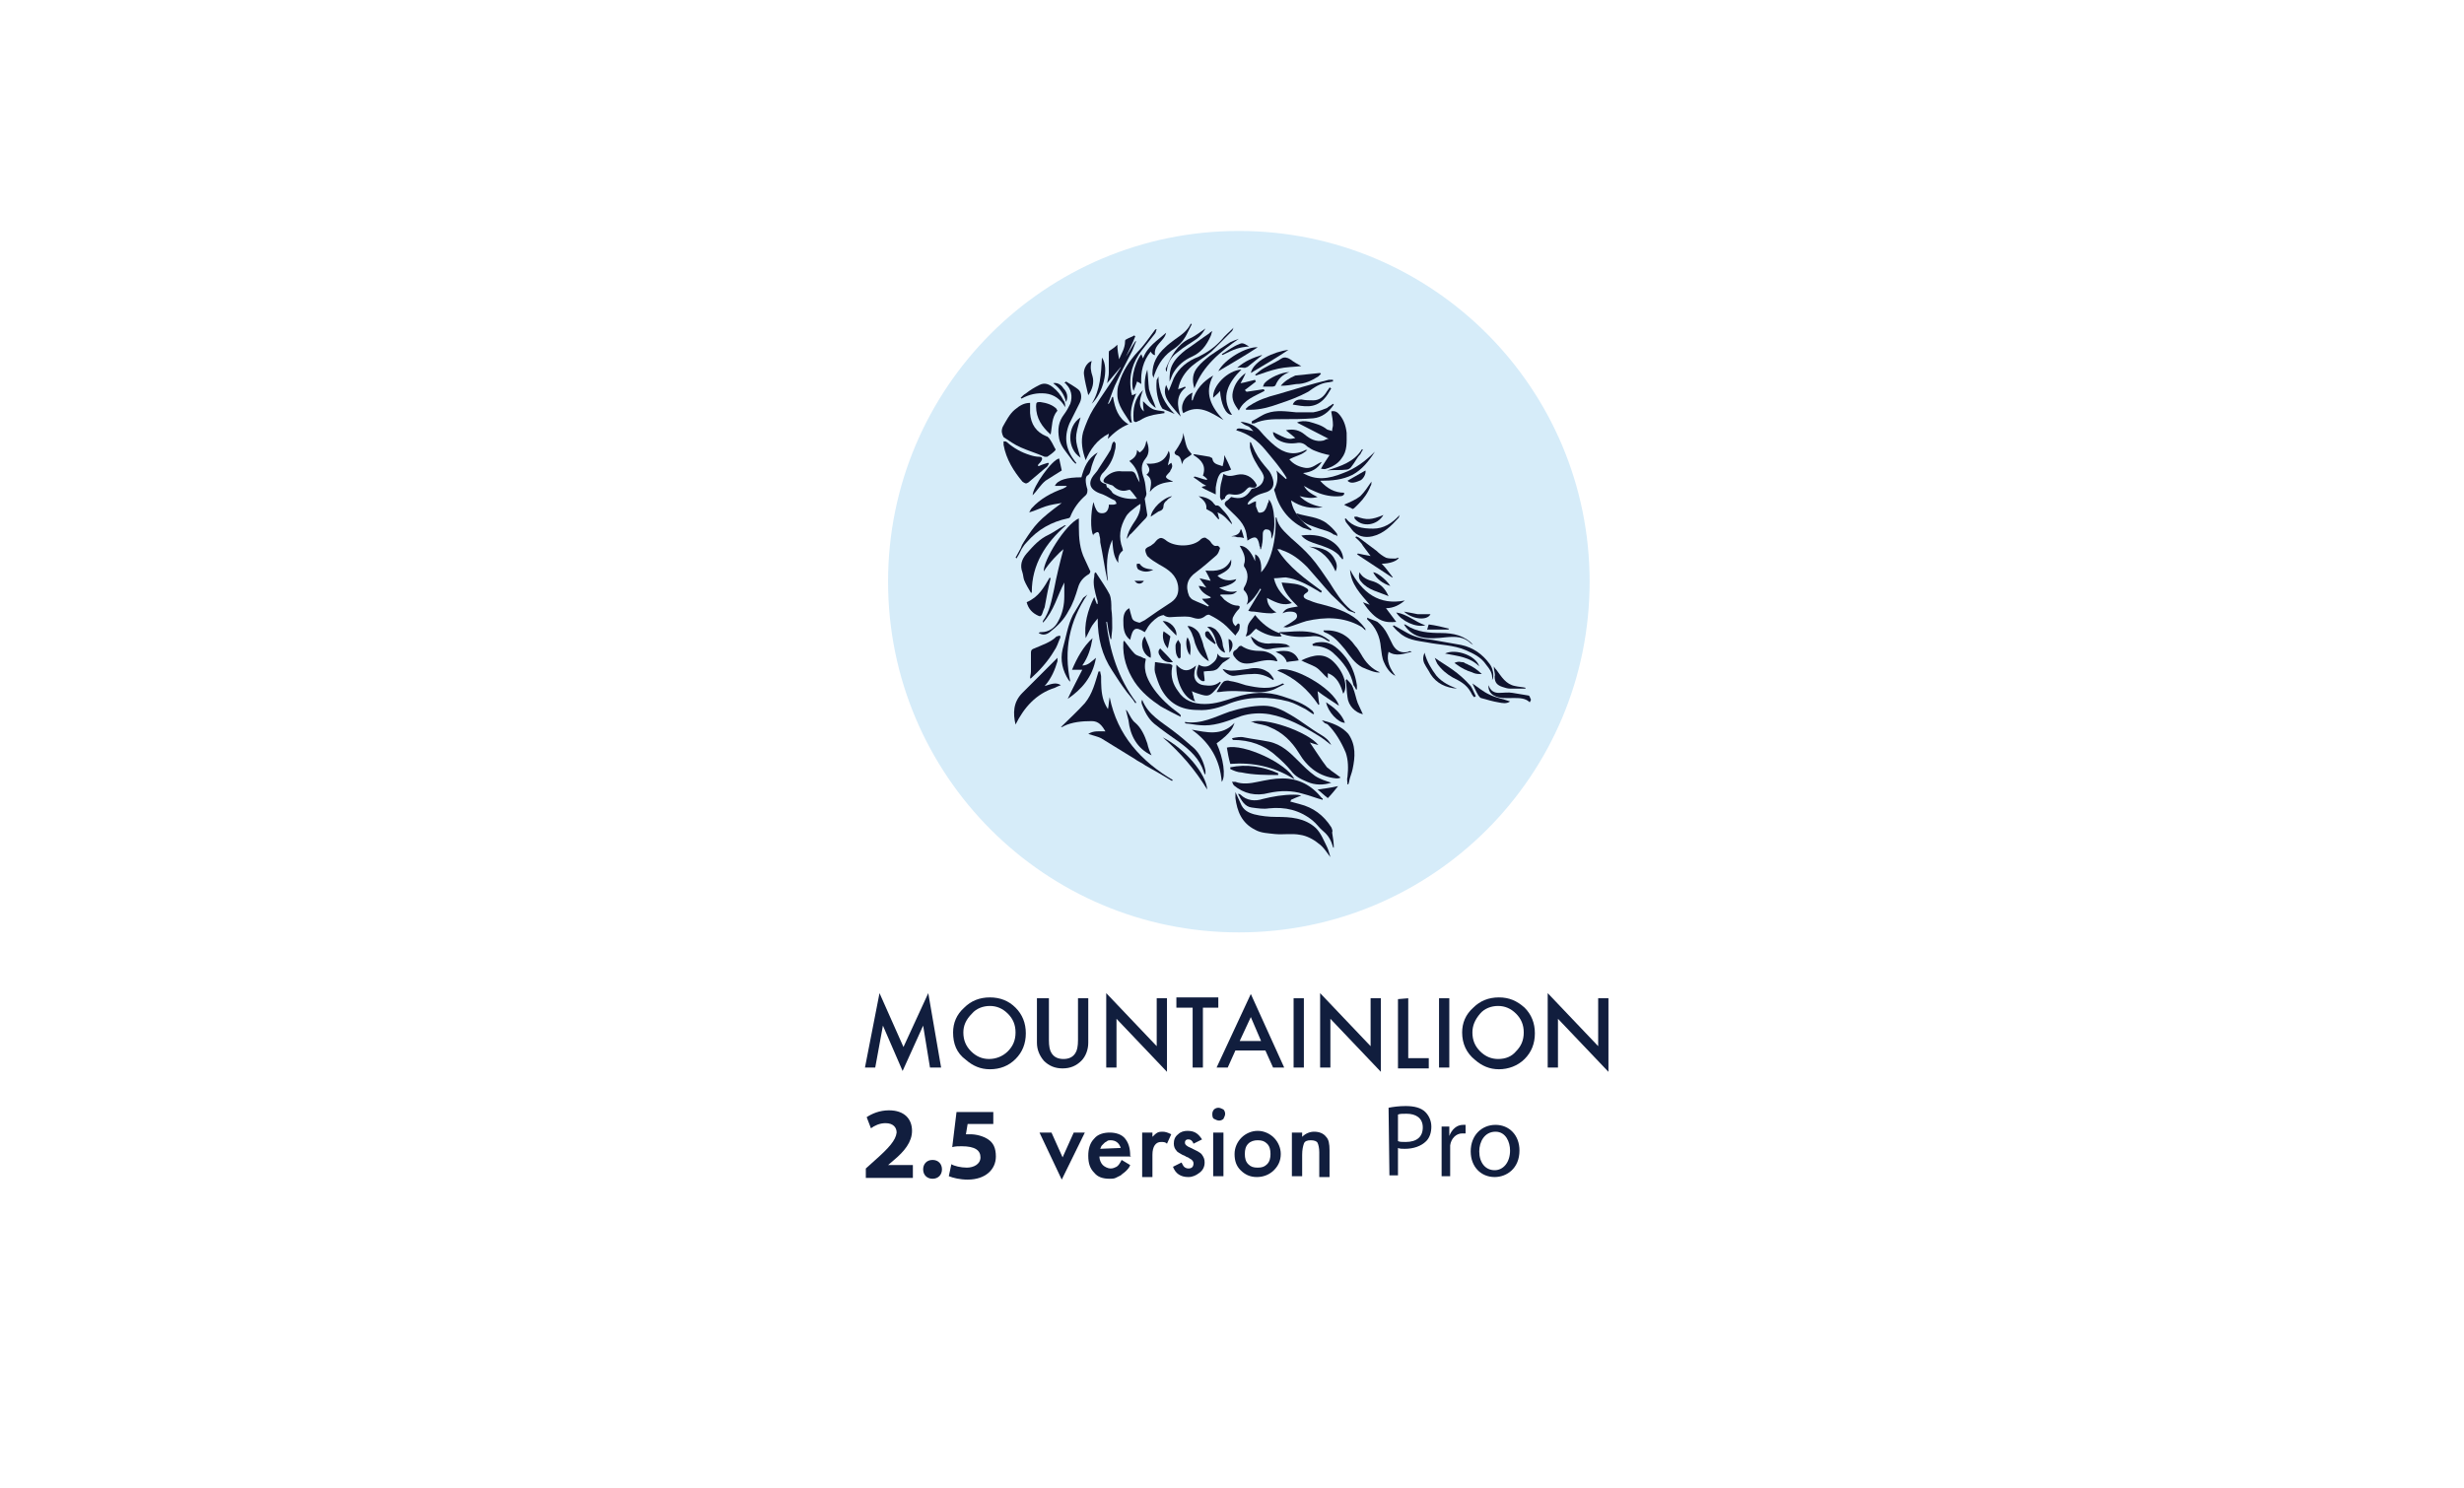 <?xml version="1.0" encoding="utf-8"?>
<!-- Generator: Adobe Illustrator 24.0.2, SVG Export Plug-In . SVG Version: 6.00 Build 0)  -->
<svg version="1.1" id="Layer_1" xmlns="http://www.w3.org/2000/svg" xmlns:xlink="http://www.w3.org/1999/xlink" x="0px" y="0px"
	 viewBox="0 0 288 174" style="enable-background:new 0 0 288 174;" xml:space="preserve">
<style type="text/css">
	.st0{fill:#FFFFFF;}
	.st1{fill:#111E3E;}
	.st2{fill:#D6ECF9;}
	.st3{fill:#0F132E;}
</style>
<g>
	<rect class="st0" width="288" height="174"/>
</g>
<path class="st1" d="M122.9,132.4l1.3,2.9l1.3-2.9h1.3l-2.7,5.5l-2.6-5.5H122.9z"/>
<path class="st1" d="M132.2,135.2h-3.7c0,0.4,0.2,0.8,0.4,1s0.6,0.4,0.9,0.4c0.3,0,0.5-0.1,0.7-0.2s0.4-0.4,0.6-0.8l1,0.6
	c-0.1,0.3-0.3,0.5-0.5,0.7s-0.4,0.3-0.6,0.5c-0.2,0.1-0.4,0.2-0.6,0.3c-0.2,0.1-0.5,0.1-0.7,0.1c-0.8,0-1.4-0.2-1.8-0.7
	c-0.5-0.5-0.7-1.1-0.7-2c0-0.8,0.2-1.5,0.7-2c0.4-0.5,1.1-0.7,1.8-0.7s1.4,0.2,1.8,0.7c0.4,0.5,0.6,1.1,0.6,2L132.2,135.2z
	 M131,134.2c-0.2-0.6-0.6-0.9-1.2-0.9c-0.1,0-0.3,0-0.4,0.1c-0.1,0.1-0.2,0.1-0.3,0.2c-0.1,0.1-0.2,0.2-0.3,0.3s-0.1,0.2-0.2,0.4
	L131,134.2L131,134.2z"/>
<path class="st1" d="M133.5,132.4h1.2v0.5c0.2-0.2,0.4-0.4,0.6-0.5s0.4-0.1,0.6-0.1c0.3,0,0.6,0.1,1,0.3l-0.5,1.1
	c-0.2-0.2-0.4-0.2-0.7-0.2c-0.6,0-1,0.5-1,1.5v2.6h-1.2L133.5,132.4L133.5,132.4z"/>
<path class="st1" d="M140.5,133.2l-1,0.5c-0.1-0.3-0.3-0.5-0.6-0.5c-0.1,0-0.2,0-0.3,0.1s-0.1,0.2-0.1,0.3c0,0.2,0.2,0.4,0.7,0.6
	c0.6,0.3,1.1,0.5,1.3,0.8s0.3,0.5,0.3,0.9c0,0.5-0.2,0.9-0.6,1.2c-0.4,0.3-0.8,0.5-1.3,0.5c-0.9,0-1.5-0.4-1.8-1.2l1-0.5
	c0.1,0.2,0.2,0.4,0.3,0.5s0.3,0.2,0.5,0.2c0.4,0,0.6-0.2,0.6-0.6c0-0.2-0.1-0.4-0.5-0.6c-0.1-0.1-0.2-0.1-0.4-0.2
	c-0.1-0.1-0.2-0.1-0.4-0.2c-0.3-0.2-0.6-0.3-0.7-0.5c-0.2-0.2-0.3-0.5-0.3-0.8c0-0.4,0.1-0.8,0.5-1.1c0.3-0.3,0.7-0.4,1.1-0.4
	C139.7,132.2,140.1,132.6,140.5,133.2z"/>
<path class="st1" d="M141.7,130.2c0-0.2,0.1-0.4,0.2-0.5s0.3-0.2,0.5-0.2s0.4,0.1,0.6,0.2c0.1,0.1,0.2,0.3,0.2,0.5s-0.1,0.4-0.2,0.6
	c-0.1,0.1-0.3,0.2-0.5,0.2s-0.4-0.1-0.6-0.2S141.7,130.4,141.7,130.2z M143,132.4v5.1h-1.2v-5.1H143z"/>
<path class="st1" d="M144.3,134.9c0-0.7,0.3-1.4,0.8-1.9s1.2-0.8,1.9-0.8s1.4,0.3,1.9,0.8s0.8,1.2,0.8,1.9c0,0.8-0.3,1.4-0.8,1.9
	s-1.2,0.8-2,0.8s-1.4-0.3-1.9-0.8C144.5,136.3,144.3,135.7,144.3,134.9z M145.5,134.9c0,0.5,0.1,0.9,0.4,1.2
	c0.3,0.3,0.6,0.4,1.1,0.4s0.8-0.1,1.1-0.4s0.4-0.7,0.4-1.2s-0.1-0.9-0.4-1.2c-0.3-0.3-0.6-0.4-1.1-0.4c-0.4,0-0.8,0.1-1.1,0.4
	S145.5,134.4,145.5,134.9z"/>
<path class="st1" d="M151,132.4h1.2v0.5c0.4-0.4,0.9-0.6,1.4-0.6c0.6,0,1.1,0.2,1.4,0.6c0.3,0.3,0.4,0.8,0.4,1.6v3.1h-1.2v-2.9
	c0-0.5-0.1-0.9-0.2-1.1s-0.4-0.3-0.8-0.3c-0.4,0-0.7,0.1-0.8,0.4s-0.2,0.7-0.2,1.3v2.5H151V132.4L151,132.4z"/>
<g>
	<path class="st1" d="M101.1,124.8l1.7-8.7l2.8,6.3l2.9-6.3l1.5,8.7h-1.3l-0.8-4.9l-2.4,5.3l-2.3-5.3l-0.9,4.9H101.1z"/>
	<path class="st1" d="M111.4,120.7c0-1.1,0.4-2.1,1.3-2.9c0.8-0.8,1.8-1.2,3-1.2s2.2,0.4,3,1.2c0.8,0.8,1.2,1.8,1.2,3
		s-0.4,2.2-1.2,3c-0.8,0.8-1.8,1.2-3,1.2c-1.1,0-2-0.4-2.8-1.1C111.8,123.1,111.4,122,111.4,120.7z M112.6,120.7
		c0,0.9,0.3,1.6,0.9,2.2s1.3,0.9,2.1,0.9c0.8,0,1.6-0.3,2.2-0.9s0.9-1.3,0.9-2.2c0-0.9-0.3-1.6-0.9-2.2s-1.3-0.9-2.1-0.9
		s-1.6,0.3-2.1,0.9C112.9,119.2,112.6,119.9,112.6,120.7z"/>
	<path class="st1" d="M122.6,116.7v4.9c0,0.7,0.1,1.2,0.3,1.5c0.3,0.5,0.8,0.7,1.4,0.7s1.1-0.2,1.4-0.7c0.2-0.3,0.3-0.8,0.3-1.5
		v-4.9h1.2v5.2c0,0.8-0.3,1.6-0.8,2.1c-0.6,0.6-1.3,0.9-2.2,0.9s-1.6-0.3-2.2-0.9c-0.5-0.6-0.8-1.3-0.8-2.1v-5.2H122.6z"/>
	<path class="st1" d="M129.3,124.8v-8.7l5.9,6.2v-5.6h1.2v8.6l-5.9-6.2v5.7H129.3z"/>
	<path class="st1" d="M140.6,117.8v7h-1.2v-7h-1.9v-1.2h4.9v1.2H140.6z"/>
	<path class="st1" d="M147.9,122.8h-3.5l-0.9,2h-1.3l4-8.6l3.9,8.6h-1.3L147.9,122.8z M147.4,121.7l-1.2-2.8l-1.3,2.8H147.4z"/>
	<path class="st1" d="M152.4,116.7v8.1h-1.2v-8.1H152.4z"/>
	<path class="st1" d="M154.3,124.8v-8.7l5.9,6.2v-5.6h1.2v8.6l-5.9-6.2v5.7H154.3z"/>
	<path class="st1" d="M164.6,116.7v7h2.4v1.2h-3.6v-8.1L164.6,116.7L164.6,116.7z"/>
	<path class="st1" d="M169.4,116.7v8.1h-1.2v-8.1H169.4z"/>
	<path class="st1" d="M170.9,120.7c0-1.1,0.4-2.1,1.3-2.9c0.8-0.8,1.8-1.2,3-1.2s2.1,0.4,3,1.2c0.8,0.8,1.2,1.8,1.2,3
		s-0.4,2.2-1.2,3s-1.9,1.2-3,1.2s-2-0.4-2.8-1.1C171.4,123.1,170.9,122,170.9,120.7z M172.1,120.7c0,0.9,0.3,1.6,0.9,2.2
		c0.6,0.6,1.3,0.9,2.1,0.9c0.9,0,1.6-0.3,2.1-0.9c0.6-0.6,0.9-1.3,0.9-2.2c0-0.9-0.3-1.6-0.9-2.2c-0.6-0.6-1.3-0.9-2.1-0.9
		s-1.6,0.3-2.1,0.9C172.4,119.2,172.1,119.9,172.1,120.7z"/>
	<path class="st1" d="M180.9,124.8v-8.7l5.9,6.2v-5.6h1.2v8.6l-5.9-6.2v5.7H180.9z"/>
</g>
<g>
	<g>
		<circle class="st2" cx="144.8" cy="68" r="41"/>
	</g>
	<g>
		<path class="st3" d="M132.3,72.2c-0.1-0.3-0.2-0.7-0.3-1.1c-0.4,0.2-0.7,0.6-0.7,1.4s0,1.7,0.8,2.3c0.3-1.4,0.6-1.6,1.7-0.9
			c0.1-0.1,0.1-0.2,0.2-0.3c0.3-0.6,0.8-1.1,1.4-1.5c0.2-0.1,0.5-0.2,0.6-0.2c0.5,0.4,1,0.2,1.6,0.2s1.2-0.1,1.8,0.1s1,0.2,1.5-0.2
			c0.1-0.1,0.4-0.2,0.5-0.1c0.6,0.3,1.1,0.6,1.6,1s0.9,0.9,1.4,1.4c0.1-0.2,0.3-0.4,0.4-0.6c0.1-0.2,0.1-0.4,0.1-0.6
			s-0.2-0.3-0.3-0.1c-0.1,0.1-0.1,0.1-0.2,0.2c-0.3-0.3-0.4-0.6-0.3-1c0.2-0.4,0.4-0.7,0.7-1c0.1-0.1,0.1-0.2,0.1-0.3
			c0,0-0.1-0.1-0.2-0.1c-0.6,0-1.1-0.3-1.6-0.7c-0.2-0.2-0.3-0.4-0.5-0.5l0.1-0.1c0.3,0,0.7,0,1,0c0.5,0,0.7-0.2,0.9-0.4
			c-0.8,0.2-1.4,0-2.1-0.4c1.1-0.2,1.9-0.6,2-1c-0.9,0.3-1.7,0.1-2.2-0.4c1.3-0.6,1.7-1,1.6-1.9c-0.6,1.3-1.7,1.4-3,1.3
			c0.2,0.4,0.4,0.7,0.6,1.2c-0.5-0.1-0.8-0.2-1.3-0.3c0.3,0.4,0.5,0.7,0.8,1.1c-0.3-0.1-0.6-0.2-0.9-0.2c0.3,0.7,0.8,1,1.4,1.3v0.1
			c-0.4,0.1-0.7,0.1-1,0.1c0.2,0.3,0.5,0.5,0.8,0.8l-0.1,0.1c-0.6-0.3-1.2-0.5-1.8-0.8c-0.2-0.1-0.3-0.3-0.4-0.4
			c-0.5-1.2-0.2-2.1,0.8-2.8c0.8-0.6,1.6-1.3,2.4-2c0.2-0.2,0.3-0.5,0.4-0.8c0-0.1-0.2-0.3-0.3-0.3c-0.4,0.1-0.5-0.1-0.7-0.3
			c-0.1-0.2-0.3-0.4-0.5-0.5c-0.2-0.2-0.4-0.2-0.7,0c-0.9,1-3.2,1-4.2,0.1c-0.3-0.2-0.5-0.3-0.8-0.1c-0.2,0.1-0.3,0.3-0.5,0.5
			c-0.1,0.1-0.3,0.2-0.4,0.3c-0.2,0.1-0.5,0.2-0.6,0.4s0.1,0.6,0.2,0.8c0.4,0.4,0.9,0.7,1.4,1c1.1,0.6,2,1.2,2.2,2.5
			c0.1,0.8-0.1,1.4-0.8,1.9c-1.1,0.7-2.1,1.4-3.1,2.1c-0.2,0.1-0.4,0.2-0.6,0.3C132.8,72.7,132.4,72.6,132.3,72.2z"/>
		<path class="st3" d="M130.3,52.7c0.1-0.3,0.1-0.5,0.1-0.8c0-0.1-0.1-0.2-0.2-0.3c-0.1,0.1-0.2,0.2-0.2,0.3
			c-0.1,0.2-0.1,0.5-0.2,0.7c-0.4,0.7-0.9,1.4-1.4,2.2c-0.2,0.4-0.6,0.7-0.8,1.1c-0.3,0.6-0.2,1.1,0.4,1.5c0.3,0.2,0.6,0.3,0.9,0.4
			c0.5,0.2,0.9,0.5,1.4,0.7c0.1,0.1,0.2,0.3,0.2,0.4c-0.1,0-0.2,0.1-0.4,0.1s-0.4,0-0.5,0c0,0.1,0,0.1,0,0.2
			c-0.1,0.5-0.3,0.8-0.8,0.8c-0.4,0-0.6-0.2-0.8-0.7c-0.1-0.2-0.1-0.4-0.2-0.6c-0.3,1.1-0.4,3.3,0,3.9c0-0.1,0-0.2,0.1-0.2
			c0.1-0.1,0.3-0.2,0.4-0.2s0.2,0.2,0.2,0.4c0.1,0.3,0.1,0.5,0.1,0.8c0.3,1.4,0.5,2.9,0.8,4.3c0,0.1,0.1,0.2,0.1,0.2
			c-0.2-1.6-0.2-3.2,0.5-4.8c0.1,1,0.1,1.9,0.7,2.7c0-0.5,0-1,0.5-1.4c0.1,0,0-0.2,0-0.3c-0.5-1.3-0.3-2.5,0.4-3.7
			c0.1-0.2,0.3-0.4,0.5-0.6c0.4-0.3,0.7-0.6,1.2-0.9c0,0.2,0,0.2,0,0.2c0,0.8-0.4,1.5-0.9,2.2c-0.3,0.5-0.6,1-0.7,1.7
			c0.2-0.2,0.3-0.5,0.5-0.6c0.6-0.6,1.1-1.2,1.7-1.8c0.1-0.1,0.2-0.3,0.2-0.4c-0.1-0.6-0.2-1.3-0.3-1.9c0.1-0.2,0.2-0.4,0.2-0.6
			c-0.1-0.6-0.1-1.2-0.3-1.8c-0.3-0.8-0.4-1.6,0.2-2.3c0.5-0.6,0.4-1.4,0.1-2.1c-0.1,0.6-0.3,1.1-0.8,1.4c-0.1-0.1-0.2-0.2-0.3-0.3
			c0,0.7-0.4,1-0.9,1.3c0.8,0.7,1.1,1.5,1.2,2.5c-0.1-0.2-0.3-0.5-0.4-0.8c-0.1-0.3-0.3-0.5-0.6-0.5c-0.4,0-0.7,0-1.1,0
			c-0.7-0.1-1.4,0.2-1.9,0.7c-0.1,0.1-0.3,0.4-0.2,0.5c0.1,0.2,0.4,0.2,0.6,0.3c0.2,0.1,0.4,0.1,0.5,0.2c0.5,0.5,1.1,0.7,1.7,0.5
			c0.1,0,0.3-0.1,0.3,0c0.3,0.3,0.5,0.6,0.8,1c-1,0.1-1.9-0.1-2.6-0.5c-0.2-0.1-0.3-0.2-0.4-0.4c-0.1-0.1-0.3-0.3-0.4-0.4
			c0,0,0,0-0.1,0c0-0.1-0.1-0.2-0.1-0.4c-0.8-0.2-0.9-0.6-0.5-1.2C129.5,54.7,130.1,53.8,130.3,52.7z"/>
		<path class="st3" d="M152.3,55.3c1-0.1,1.7-0.5,2.2-1.3c-0.6,0.2-1.1,0.8-1.9,0.7c-0.7-0.1-1.4-0.4-1.9-1c0.7-0.4,1.5-0.5,2.1-1.1
			c-0.1,0-0.2,0-0.2,0c-1.3,0.7-2.5,0.4-3.6-0.5c-0.6-0.5-1.2-1.1-1.7-1.7c-0.6-0.7-1.4-1-2.3-1.1c0.2,0.2,0.5,0.4,0.8,0.5
			s0.5,0.4,0.7,0.6c-1.7-0.4-1.9-0.4-2-0.1c1.4,0.4,2.5,1.2,3.4,2.3s1.8,2.1,2.5,3.3l-0.1,0.1c-0.3-0.3-0.7-0.6-1.1-1
			c0.2,0.8,0.1,1.5-0.2,2.1c-0.1,0.1-0.1,0.2,0,0.4c0.5,1.9,1.6,3.3,3.3,4.2c0.3,0.1,0.6,0.2,0.9,0.3l0.1-0.1
			c-1.1-0.9-2.1-1.8-2.4-3.4c1.2,0.8,2.4,1,3.7,0.8c-1-0.2-1.9-0.5-2.7-1.3c0.8,0.2,1.4,0.3,2.1,0.1c-0.6-0.3-1.2-0.6-1.6-1.3
			c0.5,0.3,0.9,0.5,1.4,0.7c0.9,0.4,1.9,0.6,2.9,0.5c0.2,0,0.3-0.1,0.4-0.2c0,0,0-0.1,0-0.2c-1.1,0-2-0.5-2.8-1.4
			c1.4,0,2.6-0.1,3.8-0.7c1.1-0.6,1.9-1.6,2.6-2.7c-1.1,1.1-2.3,2-3.7,2.5C155.3,56,153.8,56.2,152.3,55.3z"/>
		<path class="st3" d="M146.7,64.8c0,0.3,0,0.5,0,0.8c-0.5-1.2-1.1-1.8-1.8-1.8c0.4,0.7,0.8,1.4,0.5,2.2c0,0,0,0.1,0,0.2
			c0.6,0.8,0.5,1.7,0,2.5c0,0.1-0.1,0.2,0,0.3c0.5,0.5,0.6,1.1,0.3,1.7c0.7-0.5,1.2-1.2,1.6-1.9l0.1,0.1c-0.5,0.8-1,1.7-1.5,2.5
			c0.3,0.1,0.5,0.1,0.7,0.1c0.7,0.1,1.3,0.2,2,0.2c0.2,0,0.4-0.1,0.6-0.1c-0.7-0.4-1.1-1-1.1-1.7c1.3,0.7,2,0.9,2.9,0.6
			c-1-0.8-1.8-1.6-2.1-2.9c0.5,0,1-0.1,1.4-0.1c1.4,0.2,2.6,0.9,3.8,1.6c0.1,0.1,0.2,0.1,0.3,0.2c0-0.1,0.1-0.1,0.1-0.2
			c-1.9-1.4-3.9-2.8-5.2-4.9c0.2,0,0.4,0,0.5,0.1c1.2,0.4,2.1,1.1,3,2c0.9,1,1.8,2.1,2.8,3.2c0.6,0.6,1.3,1.2,1.9,1.8
			c0.2,0.2,0.6,0.2,0.9,0.4v-0.1c-0.2-0.1-0.3-0.2-0.5-0.3c-1.1-0.9-1.8-2.1-2.5-3.2c-0.7-1-1.4-2.1-2.2-3c-0.7-0.8-1.5-1.5-2.3-2.2
			c-0.7-0.7-1.5-1.3-1.7-2.4h-0.1c0.1,2.7-0.6,5.3-1.7,6.4C147.5,65.7,147.2,65,146.7,64.8z"/>
		<path class="st3" d="M119.7,63.3c-0.2,0.3-0.3,0.5-0.4,0.8c-0.2,0.4-0.4,0.7-0.6,1.1c0,0,0.1,0,0.1,0.1c0.1-0.2,0.2-0.3,0.3-0.5
			s0.2-0.4,0.3-0.6c0.2-0.3,0.3-0.5,0.6-0.8c1.3-1.5,2.9-2.4,4.8-2.8c0.1,0,0.3-0.1,0.3-0.2c0.4-1,1-1.8,1.8-2.5
			c0.2-0.2,0.2-0.4,0.2-0.7c-0.1-0.3-0.2-0.7-0.2-1.1c0-0.2,0.1-0.5,0.2-0.5c0.3-0.2,0.3-0.4,0.4-0.7c0.1-0.5,0.3-1,0.5-1.5
			c0.1-0.2,0.2-0.3,0.3-0.5c-1.2,0.7-1.6,1.8-1.9,2.9c-1.7,0-2.8,0.3-3.1,1c0.5,0,0.9,0,1.4,0c-0.1,0.2-0.3,0.2-0.4,0.3
			c-1.4,0.5-2.7,1.2-3.7,2.3c-0.1,0.1-0.2,0.3-0.3,0.5c0.7-0.2,1.3-0.5,1.9-0.7s1.3-0.3,1.9-0.4C121.4,60.8,121,61.3,119.7,63.3z"/>
		<path class="st3" d="M155.8,49.7c0,0.2-0.1,0.4-0.1,0.7c-0.2-0.1-0.4-0.1-0.6-0.2c-0.6-0.5-1.4-0.7-2.1-0.9
			c-0.5-0.1-1-0.1-1.4,0.1c1.2,0.6,2.5,1.3,3.7,1.9c-0.2,0-0.4,0.1-0.6,0.2c-0.9,0.2-1.6-0.2-2.2-0.7c-0.6-0.5-1.3-0.7-2.2-0.5
			c0.4,0.3,0.7,0.6,1.1,0.9c-0.8,0.2-0.8,0.2-2.6-0.7c0,0.4,0.2,0.6,0.4,0.8c0.7,0.5,1.5,0.6,2.3,0.5c0.5-0.1,0.9,0,1.3,0.4
			c0.3,0.2,0.6,0.4,0.9,0.5c0.5,0.2,1.1,0.4,1.7,0.5c-0.3,0.5-0.7,1-1,1.6c0.2,0,0.4,0.1,0.6,0c0.7-0.2,1.4-0.6,1.8-1.2
			c0.7-0.9,0.6-1.9,0.6-3c-0.1-0.9-0.4-1.7-1-2.3c-0.2-0.2-0.5-0.3-0.8-0.2C155.7,48.6,155.8,49.2,155.8,49.7z"/>
		<path class="st3" d="M119.3,52.3c0.9,0.4,1.9,0.7,2.8,1.1c0.1,0,0.2,0,0.3,0c0.3-0.2,0.6-0.4,0.9-0.7c0.1-0.1,0.1-0.2,0-0.3
			c-0.2-0.4-0.4-0.8-0.7-1.2c-0.1-0.1-0.2-0.2-0.3-0.2c-1.2-0.5-1.8-1.4-1.9-2.7c0-0.4,0-0.8,0-1.2c-0.7,0-1.2,0.3-1.8,0.8
			c-0.6,0.5-1,1.3-1.4,2c-0.2,0.5-0.1,0.8,0.1,1.2C117.9,51.5,118.6,52,119.3,52.3z"/>
		<path class="st3" d="M129.6,50.7c0,0.2-0.1,0.4-0.1,0.6c0.7-0.7,1.4-1.3,2.4-1.7c-1.2-0.7-1.6-1.9-1.8-3.2H130
			c-0.1,0.3-0.2,0.5-0.4,0.8h-0.1c0.3-0.7,0.5-1.4,0.8-2.1c0.6-1.3,1.3-2.7,2-4c0.2-0.4,0.3-0.8,0.5-1.2h-0.1
			c-0.4,0.6-0.7,1.2-1.1,1.8c0.4-0.8,0.8-1.6,1.1-2.4c0,0-0.1,0-0.1-0.1c-0.3,0.2-0.7,0.3-1,0.5c-0.1,0-0.1,0.2-0.1,0.2
			c0,0.8-0.4,1.4-0.7,2.1c-0.1-0.6-0.2-1.1-0.2-1.7c-0.3,0.3-0.6,0.5-0.9,0.7c-0.1,0-0.1,0.2-0.1,0.3c0,0.8,0,1.5,0,2.3
			c0,0.3-0.1,0.7-0.2,1.2c0.6-0.7,1.1-1.3,1.6-1.9c0,0.1-0.1,0.2-0.1,0.2c-1,1.6-2.1,3.1-3.1,4.7c-0.5,0.8-0.9,1.8-1.2,2.7
			c-0.3,1.1-0.1,2.2,0.3,3.3C127.4,52.6,128.2,51.4,129.6,50.7z"/>
		<path class="st3" d="M126,68.7c0.2-0.7,0.6-1.2,1.3-1.6c0.1-0.1,0.2-0.3,0.1-0.4c-0.2-0.4-0.4-0.9-0.6-1.3
			c-0.6-1.2-0.7-2.5-0.7-3.8c0-0.3,0-0.7,0-1c-1.6,0.7-4.2,5-4.1,6.2c0.6-1,1.9-2.3,2.3-2.6c-0.4,1.5-0.8,3.1-1.1,4.7
			c-0.3,1.3-0.5,2.6-1.3,3.7c0,0,0,0.1,0,0.2c1.3-1.4,1.7-3.2,2.5-4.7c0,0.5,0,1,0,1.6c0,1-0.2,2-0.7,2.9c-0.4,0.8-1.1,1.3-2,1.3
			c-0.1,0-0.2,0-0.3,0.1c0.5,0.3,0.9,0.2,1.3-0.1c0.9-0.7,1.7-1.5,2.2-2.5C125.4,70.6,125.7,69.7,126,68.7z"/>
		<path class="st3" d="M147.8,57.6c0.8-0.2,1.2-0.7,1-1.5c-0.1-0.4-0.3-0.9-0.6-1.2c-0.6-0.7-1.1-1.3-1.5-2.1
			c-0.2-0.4-0.3-0.7-0.5-1.1h-0.1c0,0.2,0,0.4,0,0.6c0.2,1.1,0.8,2,1.4,2.9c0.1,0.2,0.3,0.5,0.2,0.8c-0.1,0.6-0.6,1-1.2,1.1
			c-0.1,0-0.3,0.1-0.3,0.2c-0.6,0.9-1.2,1.1-2.3,0.8c-0.2,0.2-0.4,0.4-0.6,0.5c-0.2,0.2-0.2,0.4,0,0.6c0.2,0.2,0.3,0.3,0.5,0.5
			c0.8,0.8,1.7,1.5,1.9,2.8c0,0.2,0.1,0.4,0.1,0.7c0.9-0.6,1.2-0.5,1.4,0.5v0.1c0.1,0.1,0.1,0.3,0.1,0.4h0.1c0-0.2,0.1-0.3,0.1-0.5
			c0.1-0.4,0.1-0.9,0.1-1.3c0-0.3,0.2-0.6,0.5-0.5c0.4,0,0.5,0.4,0.5,0.7c0,0.1,0,0.2,0,0.4c0.6-0.9,0.4-4-0.3-4.6
			c0,0.2,0,0.3-0.1,0.4c-0.1,0.3-0.2,0.7-0.4,0.9c-0.1,0.2-0.6,0.3-0.7,0.2s-0.2-0.5-0.3-0.7c0-0.2,0-0.4,0-0.6
			c-0.4,0.1-0.6,0.3-0.9,0.4c0,0,0-0.1-0.1-0.1c0.1-0.1,0.1-0.2,0.2-0.3C146.6,58,147.1,57.8,147.8,57.6z"/>
		<path class="st3" d="M130,78.4c0.5,0.8,1.1,1.7,1.7,2.5c0.3,0.4,0.7,0.8,1,1.3c0,0,0.1,0,0.1-0.1c-2.1-2.8-3.1-6-3.5-9.4
			c0.1,0,0.1,0,0.1,0c0.1,0.7,0.2,1.3,0.4,2c0.1,0,0.1,0,0.1,0c0-0.4,0.1-0.9,0.1-1.3c0-0.8,0-1.5-0.1-2.2c0-0.6,0-1.2-0.2-1.7
			c-0.4-0.8-1-1.6-1.5-2.4c0-0.1-0.1-0.1-0.2-0.2c-0.1,0.2-0.1,0.3-0.1,0.5c-0.2,0.9,0.1,1.8,0.3,2.6c0.1,0.2,0.1,0.4,0.1,0.6
			c-0.1,0-0.1,0-0.1,0c-0.1-0.2-0.2-0.5-0.3-0.8c-0.8,1.6-1.2,3.2-1,4.8c0.2-0.4,0.4-0.8,0.6-1.2c0.2-0.4,0.5-0.7,0.8-1.1
			C128.3,74.6,128.8,76.6,130,78.4z"/>
		<path class="st3" d="M129.7,81.5c-0.1,0.5-0.1,1-0.2,1.4c-0.2-0.3-0.4-0.7-0.5-1c-0.3-0.9-0.3-1.9-0.3-2.8c0-0.2-0.1-0.4-0.1-0.6
			c-0.1,0-0.1,0-0.2,0c-0.4,1.3-0.7,2.6-1.6,3.7c-0.9,1-1.9,1.9-2.8,2.8c0.1,0,0.2,0,0.3-0.1c1-0.5,2.2-0.6,3.3-0.6
			c0.8,0,1.2,0.5,1.6,1.2c-0.7,0-1.4-0.1-2,0.3c0.6,0.2,1.1,0.3,1.5,0.5c1.3,0.8,2.6,1.6,3.9,2.4c0.4,0.3,0.9,0.5,1.3,0.8
			c1.1,0.6,2.1,1.2,3.1,1.8c0-0.1,0.1-0.1,0.1-0.1C133.4,89,130.6,86,129.7,81.5z"/>
		<path class="st3" d="M143.8,82.2c2.2-0.8,4.5-0.8,6.8-0.2c0.7,0.2,1.4,0.6,2,0.9c0.3,0.2,0.6,0.4,0.9,0.6l0.1-0.1
			c-0.1-0.1-0.1-0.2-0.2-0.3c-1-0.9-2.3-1.3-3.5-1.7c-1.8-0.6-3.6-0.5-5.5,0.1c-1.2,0.4-2.3,0.8-3.6,0.8s-2.4-0.4-3.1-1.5
			c-0.6-0.8-0.9-1.7-0.7-2.8c0.1-0.2,0-0.3-0.3-0.4c-0.5,0-1-0.1-1.7-0.2c0,0.4-0.1,0.8,0,1.2c0.2,0.7,0.4,1.3,0.7,1.9
			c0.9,1.7,2.3,2.5,4.3,2.5C141.3,83.1,142.6,82.7,143.8,82.2z"/>
		<path class="st3" d="M153.8,96.8c-1.3-1.2-3-1.3-4.6-1.3c-0.9,0-1.8-0.1-2.6-0.3c-0.7-0.2-1.3-0.5-1.6-1.3
			c-0.2-0.4-0.4-0.9-0.6-1.3c0,0.2,0,0.5,0,0.7c0.2,1.5,0.7,2.9,2.3,3.7c0.7,0.4,1.5,0.4,2.3,0.5c1,0.1,2-0.1,3,0.1
			c0.7,0.1,1.5,0.5,2.1,1c0.6,0.4,1,1.1,1.4,1.6c-0.1-0.3-0.2-0.8-0.4-1.2C154.7,98.2,154.4,97.4,153.8,96.8z"/>
		<path class="st3" d="M120.2,56.4c0.7-0.6,1.3-1.1,2-1.7c0.2-0.1,0.3-0.3,0.4-0.5c0,0,0,0-0.1-0.1c-0.3,0.1-0.7,0.2-1.1,0.4
			c0,0,0,0-0.1-0.1c0.1-0.2,0.3-0.3,0.4-0.5c0.2-0.3,0.1-0.5-0.2-0.5c-0.4,0-0.8-0.1-1.1-0.2c-1-0.3-1.9-0.8-2.7-1.5
			c-0.1-0.1-0.2-0.1-0.4-0.1c0,0.1,0,0.2,0,0.4c0.3,1.7,1.2,3.1,2.2,4.3C119.8,56.5,119.9,56.6,120.2,56.4z"/>
		<path class="st3" d="M159,73.2c0.2,0.1,0.4,0.3,0.6,0.5c0-0.1,0-0.3-0.1-0.3c-0.2-0.3-0.5-0.6-0.8-0.9c-1.3-1.1-2.9-1.5-4.4-1.9
			c-0.5-0.1-1-0.3-1.5-0.5s-0.6-0.5-0.1-0.8c0.3-0.2,0.3-0.4-0.1-0.6c-0.8-0.5-1.7-0.5-2.8-0.6c0.3,1.2,1.1,2,1.9,2.8
			c-1.2,0.2-1.4,0.2-1.8,0.8c0.2-0.1,0.5-0.2,0.8-0.2s0.6,0,0.8,0.2c0.2,0.3,0.1,0.6-0.2,0.8c-0.4,0.3-0.9,0.6-1.3,0.8
			c0.2,0,0.4,0.1,0.6,0c0.7-0.2,1.4-0.5,2.1-0.7C154.9,72.1,157,72.1,159,73.2z"/>
		<path class="st3" d="M132.6,79.7c0.8,1.2,1.9,2.1,3.1,2.9c0.7,0.4,1.5,0.8,2.3,1.2c0-0.2,0-0.2,0-0.2c-0.1-0.1-0.1-0.1-0.2-0.2
			c-1.1-0.8-2.1-1.7-2.9-2.8c-0.7-1-1.3-2.1-1-3.4c0.1-0.3-0.2-0.2-0.3-0.3c-0.3-0.2-0.7-0.2-1-0.5c-0.4-0.4-0.8-1-1.2-1.5
			c0,0-0.1,0.1-0.1,0.2C131.2,76.8,131.7,78.3,132.6,79.7z"/>
		<path class="st3" d="M144.1,86.5C144.1,86.5,144.2,86.5,144.1,86.5c2,0,3.7,0.6,5.1,1.9c0.6,0.5,1.2,1.1,1.7,1.7
			c0.5,0.7,1.2,1,1.9,1.3c0.9,0.4,1.9,0.4,2.8,0.1c-0.6-0.2-1.3-0.4-1.9-0.8c-0.7-0.5-1.3-1.1-1.9-1.7c-1-1-2-2-3.5-2.3
			c-1-0.2-1.9-0.3-2.9-0.5c-0.4-0.1-0.9,0-1.4,0.1C144.1,86.5,144.1,86.5,144.1,86.5z"/>
		<path class="st3" d="M148.3,92.7c1.4-0.3,2.7-0.3,4,0.1c0.8,0.2,1.5,0.5,2.3,0.7c0,0,0,0,0-0.1c0,0,0-0.1-0.1-0.1
			c-1.2-1.5-2.7-2.3-4.6-2.3c-1,0-1.9,0.2-2.9,0.4c-0.9,0.2-1.8,0.3-2.6,0h-0.1c-0.1,0-0.2,0-0.3,0l0,0l0,0c0,0.1,0.1,0.1,0.1,0.2
			s0.1,0.1,0.1,0.2C145.4,92.8,146.8,93.1,148.3,92.7z"/>
		<path class="st3" d="M118.7,84.7c1-2,2.4-3.6,4.6-4.3c0.2-0.1,0.4-0.2,0.7-0.3c-0.6-0.4-1.2-0.1-1.9,0.1c0.8-0.9,1.2-1.9,1.5-2.9
			c0-0.1,0-0.3,0-0.4c-0.8,0.8-1.6,1.6-2.3,2.3c-0.6,0.6-1.2,1.2-1.8,1.8C118.4,82.1,118.4,83.4,118.7,84.7z"/>
		<path class="st3" d="M155.6,96.7c-0.9-1.4-2.1-2.3-3.7-2.7c-0.4-0.1-0.7-0.2-1.1-0.3c0.1-0.1,0.1-0.2,0.1-0.2
			c0.4-0.2,0.7-0.3,1.2-0.5c-0.4-0.1-0.6-0.1-0.9-0.1c-1.2,0-2.4,0.2-3.6,0.5c-0.9,0.3-1.9,0.2-2.6-0.5c0,0-0.1-0.1-0.3-0.1
			c0.4,0.8,0.8,1.5,1.6,1.6c0.7,0.1,1.4,0.2,2,0.1c1.9-0.2,3.6,0.2,5.1,1.4c0.5,0.4,0.8,0.9,1.3,1.3c0.6,0.5,0.9,1.1,1.1,1.8
			c0,0.1,0.1,0.1,0.1,0.1c0-0.6-0.1-1.2-0.2-1.8C155.8,97.2,155.7,96.9,155.6,96.7z"/>
		<path class="st3" d="M148.4,83.5c2.1,0.4,3.9,1.4,5.7,2.5c0.5,0.3,1,0.7,1.5,1.1c-0.3-0.6-0.7-0.9-1.2-1.2
			c-1.2-0.7-2.3-1.6-3.5-2.3c-1-0.6-2-1.1-3.2-1.1c-1.4,0-2.7,0.3-4,0.7c-1.7,0.6-3.3,1.5-5.2,1.2v0.1c0.1,0.1,0.2,0.1,0.4,0.1
			c0.6,0.1,1.3,0.2,1.9,0.2c1.5,0,2.9-0.6,4.3-1.1C146.1,83.4,147.2,83.3,148.4,83.5z"/>
		<path class="st3" d="M151.3,91.1c-0.9-1.9-6-4.2-7.9-3.7c0.1,0.6,0.2,1.2,0.4,1.9C146.4,89.1,148.9,89.6,151.3,91.1z"/>
		<path class="st3" d="M155.1,89.7L155.1,89.7c-0.7-0.9-1.3-1.9-2-2.9c0.3,0.1,0.6,0.2,1,0.3c-1.3-1.6-6.3-3.3-7.9-2.7
			c0.2,0,0.3,0,0.4,0.1c0.6,0.2,1.2,0.2,1.8,0.5c1.5,0.6,2.6,1.7,3.4,3c1,1.7,2.4,2.8,4.4,3c0.1,0,0.3,0,0.5-0.1
			c-0.4-0.3-0.8-0.6-1.1-0.8C155.4,89.9,155.2,89.8,155.1,89.7z"/>
		<path class="st3" d="M144.6,55.5c-0.5,0.1-1,0.3-1.6-0.1c-0.1,0.4-0.2,0.8-0.3,1.2c-0.1,0.5-0.1,1-0.1,1.5c0,0.1,0.1,0.3,0.2,0.4
			c0.1-0.1,0.2-0.1,0.3-0.2c0.1,0,0.1-0.1,0.1-0.2c0.2-0.3,0.4-0.4,0.8-0.3c0.6,0.1,1.2,0,1.7-0.6c0.2-0.2,0.3-0.3,0.6-0.2
			c0.1,0,0.3,0,0.4,0c0.1-0.1,0.2-0.2,0.2-0.3C146.4,55.7,145.5,55.3,144.6,55.5z"/>
		<path class="st3" d="M123.9,74.3c-0.1,0-0.3,0.1-0.4,0.1c-0.7,0.7-1.7,1-2.6,1.4c-0.3,0.1-0.4,0.2-0.4,0.5c0,0.7,0,1.4,0,2.2
			c0,0.3-0.1,0.5-0.1,0.8h0.1c1-0.9,2-2,2.7-3.2c0.3-0.4,0.5-1,0.7-1.5C124,74.6,123.9,74.4,123.9,74.3z"/>
		<path class="st3" d="M137.2,44.2c-0.2,0.5-0.4,1-0.6,1.5c-0.1-0.2-0.2-0.5-0.3-0.7c-0.3,0.8-0.1,1.4,0.3,2
			c0.4,0.6,0.9,1.1,1.4,1.7c-0.4-1.2-0.6-2.5,0.6-3.4l-0.1-0.1c-0.2,0.1-0.5,0.2-0.8,0.3c0.2-1.1,0.8-2,1.6-2.7
			c0.7-0.6,1.6-1.1,2.3-1.7c0.8-0.8,1.6-1.6,2.4-2.4c0.1-0.1,0.1-0.3,0.2-0.4c-0.5,0.5-1,0.9-1.4,1.4c-0.8,0.9-1.7,1.5-2.7,2
			C138.8,42.2,137.8,43,137.2,44.2z"/>
		<path class="st3" d="M128.1,76.9c-0.5,0.4-0.9,0.9-1.6,0.9c0.7-1,1-2,1.2-3.2c-1.1,1-1.8,2.3-2.4,3.7c0.4,0,0.7,0,1.2,0
			c-0.6,1.2-1.2,2.3-1.7,3.4C126.4,80.6,127.7,79.2,128.1,76.9z"/>
		<path class="st3" d="M124.6,61.4c-0.1,0-0.2,0-0.3,0.1c-0.6,0.3-1.1,0.7-1.7,1c-1.1,0.5-1.8,1.3-2.6,2.2c-0.6,0.7-0.8,1.4-0.5,2.2
			c0.1,0.3,0.1,0.6,0.2,0.9c0.2,0.5,0.5,1,0.8,1.5c0.1,0,0.1,0,0.1-0.1C120.6,66,122.2,63.5,124.6,61.4z"/>
		<path class="st3" d="M153.8,78c0.5,0.3,0.9,0.9,1.4,1.3c0-0.2,0-0.4,0-0.6c1.1,0.4,1.5,1.4,1.8,2.4c0.6-0.8,0.1-2.5-1.1-3.7
			c-1.1-1.1-2.3-0.9-3.8-0.2C152.6,77.5,153.3,77.7,153.8,78z"/>
		<path class="st3" d="M138.3,48.3c1.8-1.1,3.2-0.1,4.7,0.8c-1.4-1.5-2.3-3.1-1.2-5.2c-1.2,0.7-2,1.6-2.4,2.9h-0.1
			c0-0.3,0-0.6,0.1-0.9C138.4,46.3,137.9,47.5,138.3,48.3z"/>
		<path class="st3" d="M125.1,47.2c-0.2,0.4-0.4,0.8-0.7,1.2c-0.7,0.9-0.8,1.8-0.6,2.9c0.2,0.9,0.8,1.5,1.3,2.2
			c0.1,0.1,0.2,0.3,0.3,0.4c0.1,0.1,0.2,0.2,0.3,0.3c0,0,0.1,0,0.1-0.1l-0.1-0.1c-1.1-1.4-1.4-2.8-0.7-4.5c0.4-0.8,0.8-1.6,1.2-2.4
			c0.3-0.6,0.2-1.3-0.2-1.6c-0.4-0.3-0.9-0.6-1.4-0.9c-0.1,0.1-0.1,0.1-0.2,0.2c0.1,0,0.2,0,0.2,0.1
			C125.2,45.5,125.4,46.3,125.1,47.2z"/>
		<path class="st3" d="M146.1,47.4c-0.2,0.1-0.3,0.2-0.5,0.4c0,0,0,0.1,0.1,0.1c0.2,0,0.3,0,0.5,0c1.1,0,2.2-0.3,3.3-0.7
			c1.2-0.4,2.3-0.8,3.4-1.4c0.7-0.5,1.4-1,2.3-1.1c0.2,0,0.4-0.1,0.6-0.1c0,0,0-0.1,0-0.2c-0.2,0-0.3,0-0.5,0c-2,0.5-4,1.1-6,1.7
			C148.1,46.4,147,46.8,146.1,47.4z"/>
		<path class="st3" d="M157.8,66.6c0.1,1.7,1.2,2.8,2.3,4.1c-0.3-0.1-0.5-0.2-0.8-0.3c1.6,2.4,2.7,2.4,3.9,2.3
			c-0.4-0.5-0.8-1.1-1.2-1.6c0.9,0,1.6-0.4,2.2-0.9C161.2,70.8,159.2,69.3,157.8,66.6z"/>
		<path class="st3" d="M142.9,54.5c-0.5-0.2-1.1-0.2-1.2-0.9c0-0.1-0.2-0.1-0.3-0.2c-0.6-0.1-1.2-0.2-1.8-0.3c0,0-0.1,0-0.1,0.1
			c1,0.6,1.5,1.3,1.1,2.4c0.2,0.1,0.4,0.3,0.5,0.4c0,0,0,0.1-0.1,0.1c-0.5-0.1-0.9-0.3-1.4-0.4c0,0,0,0.1-0.1,0.1
			c0.5,0.3,0.9,0.7,1.5,1c-0.2,0-0.4,0.1-0.5,0.1V57c0.5,0.3,1,0.5,1.6,0.8c0-0.3,0-0.6,0-0.8c0.1-0.6,0.2-1.3,0.6-1.7
			c0.3-0.2,0.8-0.2,1.2-0.4c-0.2-0.5-0.5-1.1-0.8-1.7C143.1,53.8,143,54.1,142.9,54.5z"/>
		<path class="st3" d="M149.3,78.4c2,0.8,3.6,2.2,4.8,4c0.1,0,0.1-0.1,0.1-0.1c-0.1-0.5-0.1-0.9-0.2-1.5c0.8,0.6,1.6,1.1,2.5,1.7
			C155.9,80.4,150.6,77.5,149.3,78.4z"/>
		<path class="st3" d="M161.3,78.6c-1-0.4-1.7-1.2-2.2-2.1c-0.2-0.3-0.4-0.7-0.7-1c-0.9-1.3-2.1-1.9-3.7-1.8c0,0.1,0,0.1,0,0.1
			l0.1,0.1c1.1,0.4,1.7,1.2,2.4,2c0.6,0.8,1.1,1.6,2,2.1C159.9,78.3,160.8,78.7,161.3,78.6z"/>
		<path class="st3" d="M130.6,46.1c0,1.3,0.9,2.3,1.5,3.3c0,0,0.1,0,0.2,0c-0.3-1.2,0-2.2,0.5-3.4c-0.2,0.1-0.4,0.2-0.5,0.2
			c0-0.2-0.1-0.3-0.1-0.5c-0.3-1.8,0.2-3.4,1.3-4.8c0.5-0.6,1-1.3,1.5-1.9c0.1-0.1,0.1-0.3,0.2-0.5h-0.1c-0.1,0-0.1,0.1-0.2,0.2
			c-0.6,0.8-1.2,1.7-1.9,2.4c-1,1.1-1.8,2.3-2.2,3.7C130.6,45.3,130.6,45.7,130.6,46.1z"/>
		<path class="st3" d="M144.3,84.5c-1.5,1.6-3.3,1.1-5,0.8c2.1,1.5,3.3,3.5,3.5,6.1c0.5-0.6,0.2-2.8-0.6-4.5
			C144,85.6,144.1,85,144.3,84.5z"/>
		<path class="st3" d="M134.9,84.6c1,0.8,2,1.5,3,2.2c1.2,0.9,2.3,1.9,2.8,3.4c0,0.1,0.1,0.2,0.1,0.3h0.1c0-0.2,0-0.3,0-0.4
			c-0.2-1-0.6-1.9-1.3-2.6c-0.8-0.7-1.6-1.4-2.4-2c-1.4-1.1-3-1.9-3.7-3.7c-0.1,0.2-0.1,0.4,0,0.6C133.8,83.2,134.2,84,134.9,84.6z"
			/>
		<path class="st3" d="M153.5,48.2c-0.7,0-1.3,0-2,0c-1.1-0.1-2.3-0.3-3.4,0.1c-0.6,0.2-1.1,0.6-1.7,0.9c-0.1,0-0.1,0.2-0.1,0.3
			c0.1,0,0.2,0,0.3,0c1.1-0.5,2.2-0.5,3.3-0.5c1.2,0,2.4,0,3.6-0.1c1-0.1,1.8-0.7,2.4-1.6l-0.1-0.1c-0.2,0.2-0.5,0.3-0.7,0.5
			C154.6,47.9,154.1,48.1,153.5,48.2z"/>
		<path class="st3" d="M165,76.2C165,76.1,165,76.1,165,76.2c-0.1-0.1-0.3-0.1-0.4,0c-0.8,0.2-1.4-0.1-1.8-0.8
			c-0.2-0.4-0.4-0.8-0.6-1.2c-0.3-0.6-0.7-1.1-1.2-1.5c-0.4-0.2-0.8-0.3-1.2-0.5c0,0.1,0,0.2,0,0.2c1,0.9,1.5,2,1.6,3.3
			c0.1,0.6,0.1,1.2,0.4,1.8c0.3,0.7,0.8,1.3,1.3,1.5c-0.6-0.8-1.1-1.7-0.8-2.8C163.2,76.8,164.1,76.4,165,76.2z"/>
		<path class="st3" d="M167.4,74.8c-1-0.1-2-0.3-2.9-0.8c-0.5-0.3-1.1-0.6-1.6-0.9l-0.1,0.1c0.2,0.2,0.4,0.5,0.7,0.7
			c0.9,0.9,2.1,1,3.3,1.2c1.5,0.3,3.1,0.3,4.5,0.9c0.9,0.4,1.8,0.8,2.4,1.7c0.4,0.5,0.8,1,0.7,1.8c0.3-0.4,0.1-1.4-0.3-1.9
			c-0.8-1.1-1.9-1.9-3.3-2.2C169.6,75.2,168.5,75,167.4,74.8z"/>
		<path class="st3" d="M144.1,45.8c-0.2,0.9,0.2,1.5,0.7,2.2c0.6-1.3,1.9-1.7,3-2.3c0,0,0-0.1-0.1-0.2c-0.6,0.1-1.3,0.2-2,0.3
			c-0.1-0.1-0.1-0.1-0.2-0.2c0.4-0.3,0.9-0.7,1.3-1c0,0-0.1-0.1-0.1-0.2c-0.5,0.1-1.1,0.3-1.7,0.4c0.2-0.4,0.4-0.7,0.6-1.2
			C144.8,44.2,144.3,44.9,144.1,45.8z"/>
		<path class="st3" d="M121.1,47.5c0,1.4,0.7,2.4,1.7,3.3c0.2-1,0.1-2,0.8-2.8c0,0-0.1-0.1-0.1-0.2c-0.5-0.5-1.2-0.7-1.9-0.8
			C121.2,47,121.1,47,121.1,47.5z"/>
		<path class="st3" d="M142,80.7c0.3-0.3,0.5-0.6,0.7-0.9l-0.1-0.1c-0.6,0.5-1.2,0.5-1.9,0.4c-0.8-0.1-1.2-0.7-1.1-1.4
			c0-0.3,0.1-0.5,0.2-0.9c-0.9,0.8-1.6,0.7-2.3-0.1c-0.1,2,0.9,4,2.2,4.3c-0.1-0.2-0.2-0.4-0.2-0.6c-0.1-0.2-0.1-0.4-0.2-0.6
			c0.4,0.2,0.8,0.3,1.1,0.4C141.1,81.4,141.4,81.4,142,80.7z"/>
		<path class="st3" d="M134.4,57.5c0.7-0.9,1.6-1.1,2.7-1.2c-0.1-0.1-0.2-0.1-0.2-0.1c-0.2-0.1-0.5-0.2-0.6-0.4
			c-0.1-0.1,0.2-0.4,0.3-0.5s0.2-0.2,0.2-0.3c0.2-0.3,0.3-0.5,0.1-0.9c-0.1,0.1-0.3,0.2-0.4,0.3c0.1-0.6,0.4-1.1,0.1-1.7
			c-0.4,1.2-1.3,1.6-2.6,1.5c0.4,0.5,0.5,0.9,0,1.3C134.8,56,134.5,56.7,134.4,57.5z"/>
		<path class="st3" d="M154.5,84.2c0.1,0.1,0.2,0.2,0.3,0.3c0.1,0.1,0.3,0.1,0.4,0.2c0.9,0.9,1.6,2.1,2.1,3.3
			c0.3,0.9,0.3,1.8,0.2,2.8c-0.1,0.3,0,0.6,0,0.9c0.1,0,0.1,0,0.1,0c0-0.1,0.1-0.2,0.1-0.4c0.1-0.5,0.3-0.9,0.4-1.4
			c0.3-1.4,0.4-2.8-0.5-4.1C156.8,84.9,155.7,84.5,154.5,84.2z"/>
		<path class="st3" d="M163.5,65.2c-0.2,0-0.3,0.1-0.4,0.1c-0.4,0-0.8,0-1.1-0.1c-0.4-0.2-0.8-0.5-1.1-0.8c-0.7-0.5-1.3-1-2-1.5
			c-0.1-0.1-0.2-0.1-0.4-0.2c0,0,0,0.1-0.1,0.1c0.3,0.3,0.7,0.6,0.9,1c0.3,0.4,0.6,0.8,0.9,1.2c-0.6-0.1-1-0.2-1.5-0.3
			c0,0,0,0.1-0.1,0.1c1.4,0.9,2.7,1.8,4.1,2.7c0,0,0,0,0.1,0c-0.4-0.5-0.8-1.1-1.3-1.6C162.4,65.9,163.3,65.6,163.5,65.2z"/>
		<path class="st3" d="M133.6,41.9c-0.1-0.2-0.1-0.3-0.2-0.5c-0.9,1.2-1.3,3.4-0.9,4.3c0.1-0.3,0.3-0.7,0.4-1.1
			c0.2,0.1,0.4,0.2,0.5,0.3c-0.1-1.4,0.2-2.7,1.1-3.8c0.1,0.2,0.2,0.3,0.4,0.4h0.1c-0.2-1.2,1.1-1.6,1.3-2.6
			C135.3,39.8,134.1,40.5,133.6,41.9z"/>
		<path class="st3" d="M137.1,42.5c-0.4,0.7-0.4,1.4-0.4,2.1c0.2-0.4,0.3-0.8,0.5-1.1c0.5-0.8,1.2-1.4,2.1-1.8
			c1.1-0.5,1.7-1.3,2.2-2.4c0.1-0.2,0.1-0.4,0.2-0.6c-0.2,0.1-0.3,0.2-0.4,0.3c-0.9,0.6-1.8,1.3-2.7,1.9
			C138.1,41.3,137.5,41.8,137.1,42.5z"/>
		<path class="st3" d="M121.4,72c0.2,0.1,0.3,0,0.4-0.2c0.1-0.3,0.2-0.6,0.3-0.8c0.2-1.1,0.4-2.2,0.7-3.4c0,0-0.1,0-0.1-0.1
			c-0.7,1.2-1.3,2.3-2.7,2.9C120.2,71.2,120.7,71.7,121.4,72z"/>
		<path class="st3" d="M125.1,79.7c-0.8-3.7-0.1-7.1,2-10.2c-0.2,0.2-0.4,0.3-0.5,0.4c-0.4,0.7-0.8,1.3-1.2,2
			c-0.6,1.2-0.8,2.6-1.2,4c-0.3,1.3,0,2.5,0.7,3.6C124.9,79.5,125,79.6,125.1,79.7z"/>
		<path class="st3" d="M149.9,79.9c-1.4,0.8-2.9,0.5-4.3,0.2c-0.6-0.2-1.2-0.4-1.9-0.5c-0.2-0.1-0.6,0-0.7,0.1
			c-0.3,0.3-0.5,0.7-0.8,1.2c0.1,0,0.2,0,0.3,0c1.3-0.2,2.6-0.1,4,0c0.8,0.1,1.6,0,2.4-0.3c0.4-0.2,0.8-0.4,1.2-0.6
			C150,79.9,149.9,79.9,149.9,79.9z"/>
		<path class="st3" d="M158.5,80.6h0.1c0-0.2,0-0.3,0-0.5c-0.2-1.3-0.7-2.6-1.6-3.6c-0.8-0.9-1.6-1.6-3-1.4c-0.2,0-0.4,0.1-0.6,0.2
			c0,0.1,0,0.1,0.1,0.2c0.9,0,1.8,0.3,2.4,0.9c1.1,1,2,2.2,2.3,3.7C158.3,80.2,158.4,80.4,158.5,80.6z"/>
		<path class="st3" d="M132.5,49.1c0,0.2,0.2,0.3,0.4,0.2c0.1-0.1,0.3-0.1,0.4-0.2c0.6-0.4,1.4-0.6,2.1-0.7c0.2,0,0.5-0.1,0.7-0.1
			c0,0,0-0.1,0-0.2c-0.5-0.1-1-0.1-1.4-0.3s-0.8-0.6-1.1-0.9c0,0.3,0,0.7,0.1,1.2c-0.6-0.5-0.6-1.2-0.1-2.5
			C132.6,46.6,132.4,47.8,132.5,49.1z"/>
		<path class="st3" d="M147.4,76.1c-0.8,0-1.6-0.1-2.3-0.6c-0.1,0-0.2,0-0.3,0.1s-0.2,0.3-0.4,0.4c-0.4,0.2-0.3,0.6-0.1,0.8
			c0.5,0.7,1.1,0.9,2.1,0.7c0.9-0.2,1.8-0.5,2.8-0.2h0.1C149.2,76.6,148.1,76.1,147.4,76.1z"/>
		<path class="st3" d="M141.4,41.6c-0.5,0.4-1,0.8-1.4,1.3c-0.6,0.7-0.7,1.5-0.4,2.5c1-2.7,3.1-4.3,5.2-5.8
			c-0.5,0.2-0.9,0.3-1.3,0.6C142.9,40.6,142.1,41.1,141.4,41.6z"/>
		<path class="st3" d="M153.9,63.6c0.9,0.3,1.9,0.6,2.6,1.3c0.1,0.2,0.3,0.3,0.4,0.5l0.1-0.1c-0.1-1.5-2-3.1-4.9-2.7
			C152.6,63.2,153.3,63.4,153.9,63.6z"/>
		<path class="st3" d="M122.2,46c1,0.1,1.8,0.7,2.3,1.6c0-0.3,0-0.6-0.2-0.8c-0.3-0.6-0.7-1.1-1.2-1.5s-1-0.6-1.6-0.3
			s-1.1,0.6-1.6,1c-0.2,0.1-0.4,0.3-0.6,0.5l0.1,0.1C120.3,46.1,121.2,45.9,122.2,46z"/>
		<path class="st3" d="M157.3,60.6c0,0-0.1,0-0.1,0.1s0.1,0.2,0.1,0.3c0.2,0.3,0.5,0.6,0.7,0.9c0.6,0.8,1.5,1,2.4,0.8
			c1.3-0.3,2.2-1.2,3.1-2.2c0,0,0-0.1,0.1-0.3c-0.9,1-1.9,1.6-3.1,1.6C159.2,61.8,158.1,61.6,157.3,60.6z"/>
		<path class="st3" d="M141.8,46.5c0.3-0.3,0.6-0.5,0.8-0.8c0.1,1.4,0.6,2.8,1.4,2.8c-1.4-2.1-0.4-3.8,1.1-5.3
			C143.5,43.3,141.7,45.1,141.8,46.5z"/>
		<path class="st3" d="M156.3,62.7C156.3,62.7,156.4,62.7,156.3,62.7c0-0.2,0-0.3-0.1-0.4c-0.3-0.4-0.7-0.8-1.1-1.1
			c-1-0.8-2.4-0.8-3.6-1.2c0.1,0.2,0.2,0.4,0.4,0.6c0.6,0.7,1.5,0.9,2.3,1.2c0.6,0.2,1.2,0.3,1.7,0.7
			C156.1,62.5,156.2,62.6,156.3,62.7z"/>
		<path class="st3" d="M134.7,43.7c0,0.2,0.1,0.3,0.1,0.5c0.4-1.3,1-2.4,2.1-3.2c0.8-0.5,1.4-1.1,1.8-1.9c0.2-0.4,0.4-0.8,0.6-1.2
			c0,0-0.1,0-0.1-0.1c-0.4,0.9-1.2,1.4-1.9,1.9c-0.4,0.3-0.8,0.6-1.1,0.9C135.2,41.5,134.7,42.5,134.7,43.7z"/>
		<path class="st3" d="M143.8,76.9C143.8,76.9,143.8,76.8,143.8,76.9c-0.5-0.1-1.1,0.2-1.5-0.5c0,0.7-0.4,1-0.8,1.3
			c-0.4,0.3-0.9,0.3-1.4,0c-0.2,0.6-0.4,1.2,0.1,1.7c0.2,0.2,0.4,0.3,0.6,0.2c0-0.4-0.1-0.8-0.1-1.1c0.6-0.1,1,0,1.4-0.2
			c0.3-0.1,0.5-0.5,0.8-0.8C143.2,77.3,143.5,77.1,143.8,76.9z"/>
		<path class="st3" d="M149.8,41.9c-0.6,0.4-1.3,0.7-2,1.1c-0.4,0.2-0.7,0.5-1.1,0.8l0.1,0.1c0.9-0.3,1.7-0.6,2.6-0.8
			c0.9-0.2,1.8-0.2,2.7-0.3c-0.4-0.2-0.9-0.5-1.3-0.8C150.5,41.8,150.1,41.7,149.8,41.9z"/>
		<path class="st3" d="M144.3,79c0.7-0.1,1.4-0.2,2-0.2c0.9-0.1,1.8,0.2,2.5,0.7l0.1-0.1c-0.2-0.3-0.4-0.7-0.8-0.9
			c-0.6-0.4-1.4-0.5-2.2-0.3c-0.7,0.1-1.4,0.2-2,0.2c-0.3,0-0.6-0.1-1-0.2C143.1,78.6,143.8,79.1,144.3,79z"/>
		<path class="st3" d="M124.1,55c-0.1-0.5-0.2-0.9-0.3-1.4c-0.8,0.1-3.1,3.3-3.1,4.3c0.5-0.5,0.9-1.2,1.5-1.7
			C122.8,55.8,123.5,55.4,124.1,55z"/>
		<path class="st3" d="M164.4,73.1c-0.1-0.1-0.2-0.1-0.3-0.1c0.5,0.8,1.2,1.3,2.1,1.5c0.9,0.2,1.9,0.1,2.8,0
			c1.1-0.1,2.1-0.1,2.9,0.7c0.1,0.1,0.2,0.1,0.3,0.2c-1-1.1-2.3-1.4-3.8-1.4C167.1,74,165.6,73.9,164.4,73.1z"/>
		<path class="st3" d="M158.1,80.3c-0.1-0.3-0.4-0.6-0.7-0.9l-0.1,0.1c0.1,0.7,0.1,1.4,0.2,2c0.1,1,0.9,1.8,1.8,2
			c-0.2-0.4-0.4-0.9-0.6-1.3C158.5,81.7,158.4,81,158.1,80.3z"/>
		<path class="st3" d="M159.3,83.6L159.3,83.6L159.3,83.6z"/>
		<path class="st3" d="M159.4,83.6L159.4,83.6C159.4,83.6,159.3,83.6,159.4,83.6C159.3,83.6,159.3,83.6,159.4,83.6z"/>
		<path class="st3" d="M149.4,90.6c0-0.1,0-0.1,0-0.2c-1.8-0.8-3.7-1.1-5.6-0.7c0,0.1,0,0.1,0,0.2c0.4,0.2,0.9,0.4,1.3,0.4
			C146.5,90.6,148,90.6,149.4,90.6z"/>
		<path class="st3" d="M135.9,86.2c2.1,1.8,3.8,3.8,5.2,6.1C141,90.5,138.5,87.5,135.9,86.2z"/>
		<path class="st3" d="M149.7,45.1c0.6,0,1.2-0.1,1.8-0.2c1,0,1.8-0.4,2.6-0.9c0.1-0.1,0.2-0.2,0.3-0.3l-0.1-0.1
			c-1,0.1-2,0.2-2.9,0.3C150.7,44.2,150.1,44.6,149.7,45.1z"/>
		<path class="st3" d="M134.6,88.3c-0.2-0.4-0.4-0.9-0.5-1.4c-0.3-0.9-0.7-1.8-1.4-2.4c-0.4-0.3-0.6-0.8-0.9-1.3
			c-0.1-0.1-0.1-0.2-0.2-0.2c0.1,0.4,0.2,0.8,0.3,1.2C132.1,86,132.9,87.5,134.6,88.3z"/>
		<path class="st3" d="M142.9,59.6c-0.2-0.2-0.4-0.6-0.8-0.5c0,0-0.1-0.1-0.2-0.2c-0.4-0.6-1.1-0.8-1.8-0.9c0.5,0.4,1,0.8,0.9,1.5
			c0.3,0.2,0.6,0.3,0.8,0.5s0.4,0.5,0.6,0.7c0.1,0,0.1-0.1,0.1-0.1c-0.1-0.2-0.1-0.5-0.2-0.7c0.8,0.3,1.2,0.9,1.7,1.4
			c0-0.2-0.1-0.3-0.2-0.5C143.6,60.4,143.3,60,142.9,59.6z"/>
		<path class="st3" d="M140.2,74.1c-0.3-0.6-1.1-1-1.4-0.9c0.2,0.3,0.5,0.7,0.6,1.1c0.2,0.4,0.2,0.8,0.4,1.2
			c0.3,0.8,0.8,1.4,1.5,1.8c-0.2-0.6-0.4-1.2-0.6-1.7C140.6,75.1,140.4,74.6,140.2,74.1z"/>
		<path class="st3" d="M169.8,78.3c-0.7-0.5-1.4-0.9-2.1-1.4c0.1,0.3,0.2,0.5,0.3,0.7c0.5,0.7,1.1,1.2,1.8,1.6
			c0.8,0.4,1.6,0.8,2.1,1.7c0.1,0.2,0.2,0.4,0.4,0.6c0.1,0,0.1-0.1,0.2-0.1c-0.2-0.4-0.4-0.9-0.6-1.2
			C171.2,79.4,170.5,78.8,169.8,78.3z"/>
		<path class="st3" d="M155,74.8c0.1,0.1,0.2,0.1,0.4,0.2c0-0.1,0-0.2-0.1-0.2c-1-0.8-2.2-1-3.4-1c-0.8,0-1.6,0.1-2.3,0.1l-0.1,0.1
			c-1.1-0.4-2-1.1-2.8-2.1c-0.4,0.6-0.9,0.9-0.9,1.7c0,0.3-0.1,0.5-0.2,0.8c0.6-0.1,0.8-0.6,1.2-0.9c0.9,0.6,1.9,1,3,0.9
			c-0.1-0.2-0.2-0.3-0.2-0.4c1.1,0.5,2.4,0.5,3.6,0.4C153.8,74.3,154.4,74.4,155,74.8z"/>
		<path class="st3" d="M178.9,81.7c-0.1-0.2-0.1-0.4-0.3-0.4c-0.6-0.1-1.2-0.2-1.8-0.3c-0.5-0.1-1.1,0-1.6,0s-1-0.2-1.2-0.9
			c-0.1,0.5,0.2,1,0.6,1.2c0.7,0.4,1.5,0.3,2.3,0.3c0.7,0,1.4,0,1.9,0.5C178.9,81.9,179,81.8,178.9,81.7z"/>
		<path class="st3" d="M172.1,79.9c0.2,0.4,0.4,0.9,0.7,1.4c0.1,0.1,0.2,0.3,0.3,0.3c0.7,0.2,1.4,0.4,2,0.5c0.5,0.1,1,0.2,1.4-0.1
			c-0.8-0.3-1.6-0.4-2.4-0.8C173.4,80.9,172.7,80.3,172.1,79.9z"/>
		<path class="st3" d="M127.2,46.2c0.5-0.7,0.7-1.5,0.5-2.2c-0.2-0.6-0.3-1.1-0.1-1.8c-0.6,0.2-1,1-0.9,1.6
			C126.8,44.6,127,45.3,127.2,46.2z"/>
		<path class="st3" d="M136.3,43c-0.1,0.1,0,0.3,0,0.4c0.1,0,0.1,0,0.1-0.1c0,0,0,0,0-0.1c0.1-0.8,0.5-1.5,1.2-2
			c0.7-0.6,1.6-1.1,2.3-1.6c0.4-0.3,0.7-0.7,1-1.2c-0.6,0.4-1.2,0.9-1.9,1.2C137.6,40.3,136.9,41.6,136.3,43z"/>
		<path class="st3" d="M146.2,43.6c1.5-0.9,2.9-1.7,4.4-2.7C148.9,41.1,146.5,42.2,146.2,43.6z"/>
		<path class="st3" d="M142.4,43.4c1.5-0.9,3.1-1.8,4.6-2.8C145.7,40.5,143.1,42,142.4,43.4z"/>
		<path class="st3" d="M137.5,53.2c0.4,0.1,0.5,0.4,0.6,0.8c0,0.1,0.1,0.2,0.1,0.3c0-0.7,0.7-0.8,1.1-1.2c-0.6-0.7-0.6-0.7-1-2.5
			c0,0.8-0.5,1.5-0.9,2.1C137.2,52.9,137.3,53.1,137.5,53.2z"/>
		<path class="st3" d="M154.7,46.7c0.4-0.4,0.6-0.8,0.9-1.3c-0.1,0-0.1-0.1-0.2-0.1c-0.1,0.2-0.3,0.4-0.4,0.6
			c-0.4,0.6-0.9,0.9-1.5,0.9c-0.5,0-0.9,0-1.4-0.1c-0.4,0-0.8,0.1-1,0.6C152.4,47.5,153.6,47.8,154.7,46.7z"/>
		<path class="st3" d="M126.3,53.5c-0.7-2.2-0.7-2.3,0-4.7C124.7,49.8,124.7,52.5,126.3,53.5z"/>
		<path class="st3" d="M174.7,79.1c0,0.7,0.3,1,0.9,1.2c0.3,0.1,0.6,0.2,0.9,0.2c0.6,0,1.2,0,1.8,0c0-0.1,0-0.1,0-0.1
			c-0.4-0.1-0.8-0.1-1.2-0.2c-1.1-0.2-1.6-1.1-2.2-1.9c-0.1-0.1-0.2-0.2-0.3-0.4C174.6,78.4,174.8,78.8,174.7,79.1z"/>
		<path class="st3" d="M135.4,44c-0.1,0.2-0.1,0.3-0.2,0.4c-0.1,1,0,1.9,0.4,2.9c0.1,0.2,0.2,0.4,0.3,0.5c0.5,0.2,1,0.4,1.4,0.6
			C136.1,47.2,135.4,45.8,135.4,44z"/>
		<path class="st3" d="M157.4,54.9c0.2,0,0.5-0.2,0.6-0.4c0.4-0.5,0.6-1,1-1.4c0.1-0.2,0.2-0.4,0.3-0.5l-0.1-0.1
			c-0.9,1.5-2.5,2-4.1,2.5C155.9,54.9,156.7,55,157.4,54.9z"/>
		<path class="st3" d="M167.9,79c-0.6-0.8-1.1-1.6-1.4-2.7c-0.2,0.5-0.2,0.9,0,1.3s0.5,0.8,0.7,1.2c0.7,1.1,1.8,1.6,3.1,1.7
			C169.5,80.2,168.6,79.8,167.9,79z"/>
		<path class="st3" d="M148.8,75.8c0.6-0.1,1.3-0.1,2-0.2c-0.2-0.1-0.4-0.3-0.6-0.3c-0.5-0.1-1-0.1-1.5-0.1c-0.6,0.1-1.1,0-1.6-0.2
			c-0.3-0.2-0.6-0.4-0.9-0.6c0.2,0.7,0.6,1.1,1.2,1.3C147.9,76,148.4,75.9,148.8,75.8z"/>
		<path class="st3" d="M128.8,41.8c-0.1,1.9-0.2,3.8-1.2,5.4C128.9,46,129.7,43.1,128.8,41.8z"/>
		<path class="st3" d="M153,63.9c1.5,0.4,2.5,1.5,3.1,2.9c0.3-0.6,0.1-1.1-0.2-1.6C155.2,64.1,154.1,64,153,63.9z"/>
		<path class="st3" d="M142.2,75.2c0.2,0.6,0.6,1,1,1.1c-0.1-0.4-0.3-0.7-0.3-1.1c-0.1-0.7-0.4-1.2-0.8-1.6c-0.3-0.2-0.6-0.4-1-0.3
			C141.7,73.7,142,74.4,142.2,75.2z"/>
		<path class="st3" d="M150.4,77.4L150.4,77.4L150.4,77.4c0.4-0.1,0.9-0.1,1.4-0.2c-0.4-1-1.3-1.3-2.7-1c0.2,0.1,0.4,0.2,0.6,0.3
			C150,76.7,150.3,77,150.4,77.4z"/>
		<path class="st3" d="M158.6,60.4c-0.1,0-0.2,0-0.3,0c0,0.1,0,0.2,0.1,0.3c0.9,1,2.6,0.7,3.3-0.5C160.3,60.8,159.7,60.8,158.6,60.4
			z"/>
		<path class="st3" d="M158.9,66.9c-0.1,0.4-0.1,0.8,0.2,1.1c0.8,1,2.1,1.2,3.2,1.7c-0.4-0.9-0.9-1.4-1.7-1.7
			C159.9,67.8,159.3,67.6,158.9,66.9z"/>
		<path class="st3" d="M158.1,59.5c0.1,0,0.3-0.2,0.4-0.3c0.1-0.1,0.2-0.2,0.3-0.3c0.6-0.6,1.1-1.3,1.4-2.1c0.1-0.1,0.1-0.3,0.1-0.5
			c-0.4,0.6-0.8,1.2-1.3,1.7c-0.5,0.4-1.2,0.7-1.9,1C157.4,59.2,157.8,59.3,158.1,59.5z"/>
		<path class="st3" d="M148.7,45.2c0.2,0,0.4-0.1,0.4-0.2c0.3-0.7,0.8-1.2,1.6-1.5c-0.9,0-2.4,0.7-2.9,1.3c-0.1,0.1-0.1,0.3-0.2,0.4
			C148.1,45.2,148.4,45.2,148.7,45.2z"/>
		<path class="st3" d="M166.6,73.1c-1.2-0.4-2.1-1.3-3.4-1.5C163.8,72.6,165.5,73.4,166.6,73.1z"/>
		<path class="st3" d="M157.2,84.5c-0.4-1.1-1.3-1.8-2.2-2.4C155.2,83.2,156.4,84.5,157.2,84.5z"/>
		<path class="st3" d="M135.1,47.7c-0.2-0.7-0.6-1.4-0.8-2.2c-0.1-0.8-0.1-1.5-0.2-2.3C133.6,44.6,133.6,46.7,135.1,47.7z"/>
		<path class="st3" d="M168.9,76.4c1.5,0.3,2.9,0.4,4,1.5C172.5,76.6,170.1,75.8,168.9,76.4z"/>
		<path class="st3" d="M134.5,76.9c0.1-0.9-0.4-1.7-0.7-2.5C133.2,75.1,133.5,76.5,134.5,76.9z"/>
		<path class="st3" d="M155.2,93.3c0.4-0.4,0.8-0.9,1.2-1.4c-0.9,0.2-1.7,0.3-2.4,0.4C154.4,92.6,154.8,93,155.2,93.3z"/>
		<path class="st3" d="M171.1,78.2c0.1,0.1,0.3,0.1,0.4,0.2c0.3,0.1,0.6,0.2,0.8,0.3c0.3,0.1,0.6,0.1,0.9,0.1
			c-0.5-0.5-1.1-0.9-1.6-1.1c-0.1-0.1-0.3-0.1-0.4-0.2s-0.3-0.1-0.4-0.1c-0.3-0.1-0.6,0-0.8,0.1l0,0l0,0
			C170.4,77.8,170.7,78,171.1,78.2z"/>
		<path class="st3" d="M135.4,59.8c0.3-0.1,0.6-0.2,0.6-0.7c0-0.2,0.2-0.5,0.4-0.6c0.1-0.2,0.4-0.3,0.6-0.5
			c-1.1,0.2-2.4,1.5-2.5,2.4C134.8,60.2,135.1,60,135.4,59.8z"/>
		<path class="st3" d="M159.6,55c-0.7,0.4-1.4,0.8-2.1,1.2c0.3,0.3,0.7,0.3,1.4,0C159.3,56.1,159.7,55.4,159.6,55z"/>
		<path class="st3" d="M167.2,71.8c-0.5,0-1,0-1.5,0c-0.5-0.1-1-0.2-1.6-0.3C165.1,72.4,166.8,72.6,167.2,71.8z"/>
		<path class="st3" d="M145.5,43c0.1,0,0.2-0.1,0.3-0.1c0.5-0.4,1-0.8,1.5-1.2c0.1-0.1,0.2-0.1,0.2-0.2c-1,0.3-2,0.7-2.9,1.5
			C145,42.9,145.2,43,145.5,43z"/>
		<path class="st3" d="M138,76.9c0-0.5,0-1,0-1.5c0-0.2-0.2-0.4-0.3-0.6c-0.1,0.2-0.3,0.4-0.3,0.7c0,0.5,0,1.1,0.4,1.5
			C137.9,76.9,137.9,76.9,138,76.9z"/>
		<path class="st3" d="M136,73.8c-0.2,0.6,0,1.5,0.5,2c0.1-0.5,0.2-0.9,0.3-1.4C136.6,74.2,136.3,74,136,73.8z"/>
		<path class="st3" d="M142.8,41.4l0.1,0.1c1.4-0.7,1.9-0.9,3.1-1c-0.4-0.2-0.7-0.5-1.1-0.3C144.1,40.5,143.5,41,142.8,41.4z"/>
		<path class="st3" d="M135.6,76.7c0.3,0.6,0.9,0.8,1.5,0.7c-0.5-0.6-1-1.1-1.5-1.6C135.4,76,135.3,76.3,135.6,76.7z"/>
		<path class="st3" d="M124.6,47c0.3-0.6,0.1-1.2-0.3-1.6c-0.3-0.5-0.8-0.7-1.2-0.6C123.9,45.4,124.4,46.1,124.6,47z"/>
		<path class="st3" d="M166.8,73.6c0.9,0,1.7,0,2.5,0c0,0,0-0.1,0.1-0.1c-0.8-0.2-1.6-0.4-2.4-0.5C166.9,73.2,166.9,73.4,166.8,73.6
			z"/>
		<path class="st3" d="M135.9,72.6c0.5,0.6,1,1.1,1.6,1.7C137.6,73.5,136.8,72.6,135.9,72.6z"/>
		<path class="st3" d="M160.5,66.9c0.4,0.8,1.1,1.3,2,1.6C162,67.7,160.9,66.9,160.5,66.9z"/>
		<path class="st3" d="M134.8,66.6c-0.6-0.1-1.2-0.1-1.6-0.7c0,0-0.2,0-0.3,0c-0.1,0.2,0,0.6,0.2,0.7
			C133.7,66.9,134.2,66.9,134.8,66.6z"/>
		<path class="st3" d="M139.1,76.6c0.1-0.7,0.1-1.4-0.3-2.1C138.5,75,138.7,76.2,139.1,76.6z"/>
		<path class="st3" d="M141,74.5c0.3,0.3,0.7,0.6,1,0.8l0.1-0.1c-0.2-0.4-0.4-0.8-0.7-1.2c-0.1-0.2-0.3-0.3-0.5-0.1
			C140.8,74.1,140.9,74.4,141,74.5z"/>
		<path class="st3" d="M144.6,62.8c0.2,0,0.5,0,0.8,0.1c-0.1-0.4-0.2-0.7-0.3-1H145c-0.1,0.6-0.6,0.7-1.1,0.8
			C144.1,62.7,144.4,62.7,144.6,62.8z"/>
		<path class="st3" d="M143.6,74.7c0,0.5,0.1,1,0.1,1.6C144.2,75.7,144.2,74.9,143.6,74.7z"/>
		<path class="st3" d="M132.6,67.9c0.1,0.1,0.3,0.3,0.4,0.3c0.3,0.1,0.6-0.1,0.7-0.3C133.4,67.9,133,67.9,132.6,67.9
			C132.7,67.9,132.7,67.9,132.6,67.9z"/>
	</g>
</g>
<g>
	<path class="st1" d="M162.3,129.5c0.5-0.1,1.2-0.2,2-0.2c1,0,1.8,0.2,2.3,0.7c0.4,0.4,0.7,1,0.7,1.7s-0.2,1.3-0.6,1.7
		c-0.6,0.6-1.5,0.9-2.5,0.9c-0.3,0-0.6,0-0.8-0.1v3.2h-1L162.3,129.5L162.3,129.5z M163.4,133.4c0.2,0.1,0.5,0.1,0.9,0.1
		c1.3,0,2-0.6,2-1.7c0-1.1-0.8-1.6-1.9-1.6c-0.5,0-0.8,0-1,0.1V133.4z"/>
	<path class="st1" d="M168.5,133.5c0-0.7,0-1.3,0-1.8h0.9v1.1l0,0c0.3-0.8,0.9-1.3,1.6-1.3c0.1,0,0.2,0,0.3,0v1c-0.1,0-0.2,0-0.4,0
		c-0.7,0-1.3,0.6-1.4,1.4c0,0.1,0,0.3,0,0.5v3.1h-1L168.5,133.5L168.5,133.5z"/>
	<path class="st1" d="M177.6,134.5c0,2.1-1.5,3.1-2.9,3.1c-1.6,0-2.8-1.2-2.8-3c0-1.9,1.3-3.1,2.9-3.1S177.6,132.7,177.6,134.5z
		 M172.9,134.6c0,1.3,0.7,2.2,1.8,2.2c1,0,1.8-0.9,1.8-2.3c0-1-0.5-2.2-1.7-2.2C173.5,132.3,172.9,133.5,172.9,134.6z"/>
</g>
<g>
	<path class="st1" d="M101.2,137.7v-1.1l1-0.9c1.7-1.5,2.5-2.4,2.6-3.3c0-0.6-0.4-1.1-1.3-1.1c-0.7,0-1.3,0.3-1.7,0.6l-0.5-1.3
		c0.6-0.4,1.5-0.8,2.6-0.8c1.8,0,2.7,1,2.7,2.4c0,1.3-0.9,2.4-2.1,3.4l-0.7,0.6v0h2.9v1.5H101.2z"/>
	<path class="st1" d="M107.9,136.7c0-0.6,0.4-1.1,1.1-1.1s1.1,0.5,1.1,1.1c0,0.6-0.4,1.1-1.1,1.1
		C108.4,137.8,107.9,137.4,107.9,136.7z"/>
	<path class="st1" d="M116.1,131.4h-3l-0.2,1.2c0.2,0,0.3,0,0.5,0c0.7,0,1.5,0.2,2.1,0.6c0.6,0.4,0.9,1,0.9,2c0,1.5-1.2,2.7-3.3,2.7
		c-0.9,0-1.7-0.2-2.2-0.4l0.3-1.4c0.3,0.2,1.1,0.4,1.8,0.4c0.8,0,1.6-0.4,1.6-1.2c0-0.8-0.6-1.3-2.2-1.3c-0.4,0-0.7,0-1.1,0.1
		l0.5-4.1h4.3V131.4z"/>
</g>
</svg>
